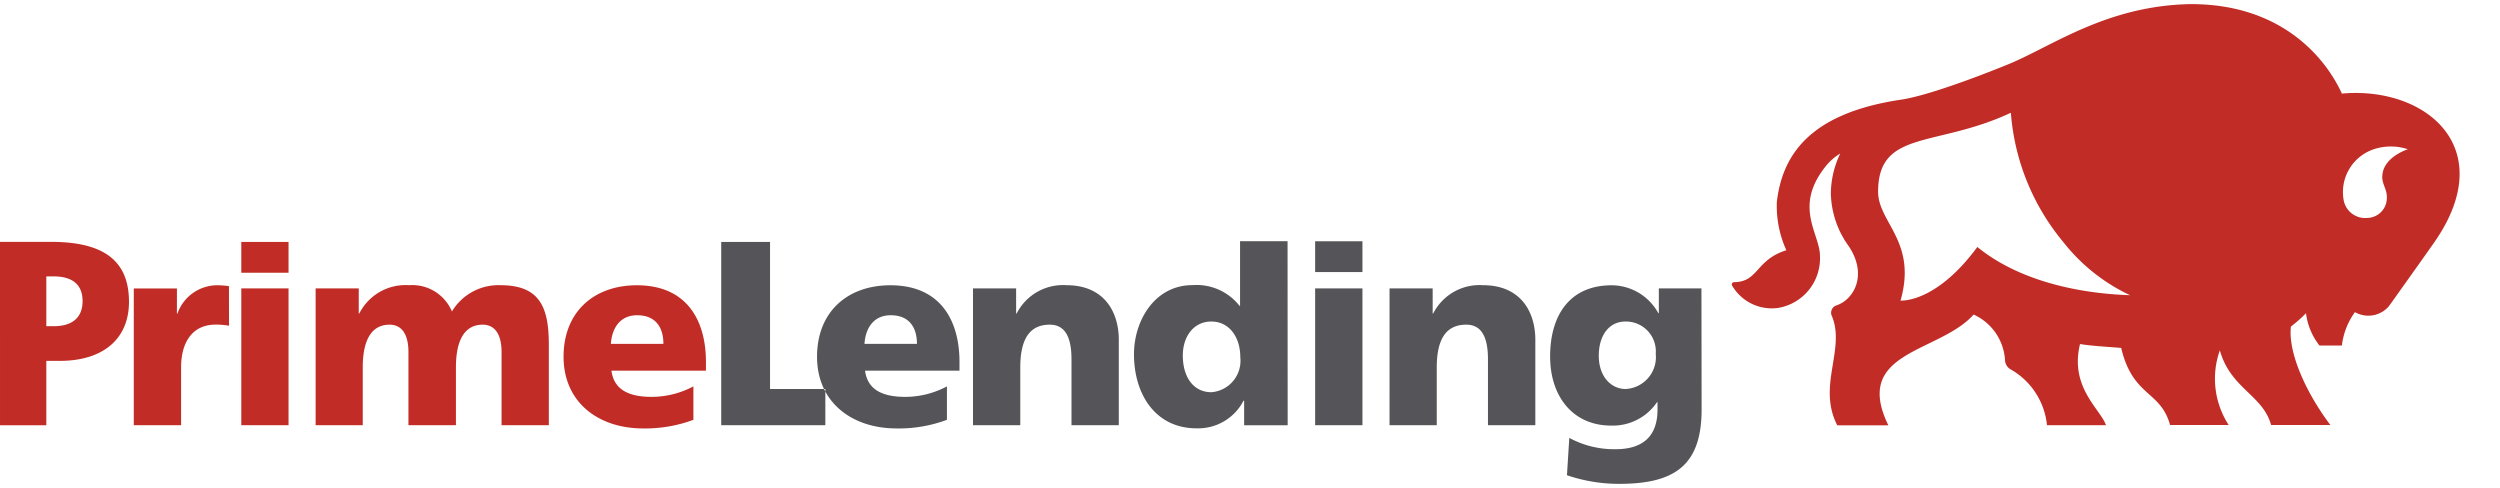 <svg height="488" viewBox="0 .002 202.856 38.93" width="2500" xmlns="http://www.w3.org/2000/svg"><path d="m160.146 25.192a4.349 4.349 0 0 1 2.549 3.732.887.887 0 0 0 .469.724 5.868 5.868 0 0 1 2.932 4.522h4.788c-.423-1.285-2.967-3.059-2.106-6.587.8.143 2.065.214 3.34.316.948 4 3.192 3.431 3.967 6.256h4.757a6.883 6.883 0 0 1 -.719-6.057c.882 3.12 3.487 3.61 4.16 6.057h4.808c-2.07-2.758-3.441-5.96-3.2-7.989a12.286 12.286 0 0 0 1.224-1.081 5.292 5.292 0 0 0 1.091 2.621h1.82a5.761 5.761 0 0 1 1.06-2.712 2.186 2.186 0 0 0 2.779-.51c.326-.459 3-4.206 3.691-5.2 5.3-7.648-.739-12.634-7.531-12.022-1.152-2.549-4.589-7.26-12.237-7.26-6.98.107-11.467 3.569-15.041 4.966 0 0-5.731 2.366-8.469 2.784-7.51 1.111-9.657 4.558-10.1 8.29a8.668 8.668 0 0 0 .77 3.931c-2.5.785-2.248 2.549-4.2 2.59-.2 0-.26.133-.209.265a3.728 3.728 0 0 0 3.778 1.82 4.079 4.079 0 0 0 3.36-4.206c0-1.8-2.152-3.962.413-7.214a4.416 4.416 0 0 1 1.234-1.106 7.648 7.648 0 0 0 -.765 3.222 7.557 7.557 0 0 0 1.428 4.267c1.606 2.361.433 4.385-.994 4.844a.632.632 0 0 0 -.382.785c1.2 2.707-1.188 5.726.469 8.938h4.145c-2.947-6.047 4.115-5.853 6.914-8.979m.3-5.481c-3.385 4.589-6.225 4.339-6.225 4.339 1.366-4.777-1.815-6.322-1.82-8.826 0-5.073 4.716-3.569 10.773-6.414a18.581 18.581 0 0 0 4.237 10.471 14.953 14.953 0 0 0 5.435 4.334c-4.329-.143-9.091-1.219-12.39-3.911m32.855-5.791c-.051.806.551 1.188.321 2.208a1.621 1.621 0 0 1 -1.53 1.224 1.779 1.779 0 0 1 -1.917-1.4 3.667 3.667 0 0 1 2.646-4.237 4.395 4.395 0 0 1 2.549.061c.031 0-1.978.607-2.065 2.141m-189.55 8.18h.617c1.3 0 2.325.51 2.325 2s-1.02 2.039-2.325 2.039h-.617zm-3.758 12.076h3.758v-5.223h1.1c3.518 0 5.608-1.79 5.608-4.788 0-3.334-2.039-4.869-6.322-4.869h-4.144zm19.579-11.105h3.834v11.1h-3.834zm3.834-1.27h-3.834v-2.5h3.834zm2.197 1.273h3.5v2.039h.041a4.207 4.207 0 0 1 4.048-2.3 3.491 3.491 0 0 1 3.472 2.131 4.405 4.405 0 0 1 3.941-2.131c3.2 0 3.921 1.81 3.921 4.818v6.541h-3.836v-5.964c0-1.254-.449-2.192-1.53-2.192-1.361 0-2.172 1.086-2.172 3.472v4.686h-3.854v-5.966c0-1.254-.444-2.192-1.53-2.192-1.366 0-2.177 1.086-2.177 3.472v4.686h-3.824zm23.958 4.497c.087-1.275.744-2.32 2.131-2.32 1.53 0 2.131 1.02 2.131 2.32zm7.714 2.177v-.709c0-3.3-1.489-6.22-5.608-6.22-3.452 0-5.945 2.131-5.945 5.8s2.789 5.817 6.455 5.817a11.217 11.217 0 0 0 4.079-.7v-2.713a7.225 7.225 0 0 1 -3.391.851c-1.876 0-3.059-.6-3.258-2.126z" fill="#c22c26"/><path d="m58.521 19.298h3.962v11.936h4.487v2.934h-8.449zm11.625 8.27c.082-1.275.744-2.32 2.126-2.32 1.53 0 2.131 1.02 2.131 2.32zm7.709 2.177v-.709c0-3.3-1.489-6.22-5.608-6.22-3.457 0-5.95 2.131-5.95 5.8s2.794 5.817 6.46 5.817a11.145 11.145 0 0 0 4.079-.7v-2.713a7.189 7.189 0 0 1 -3.385.851c-1.876 0-3.059-.6-3.258-2.126zm1.096-6.674h3.5v2.039h.041a4.217 4.217 0 0 1 4.048-2.3c3.029 0 4.242 2.131 4.242 4.436v6.925h-3.839v-5.364c0-2.09-.724-2.794-1.764-2.794-1.575 0-2.391 1.086-2.391 3.472v4.686h-3.837zm17.025 5.435c0-1.468.831-2.748 2.32-2.748 1.407 0 2.345 1.213 2.345 2.9a2.56 2.56 0 0 1 -2.345 2.835c-1.448 0-2.32-1.213-2.32-2.983m8.5-9.269h-3.855v5.246h-.041a4.428 4.428 0 0 0 -3.819-1.683c-3.059 0-4.747 2.876-4.747 5.608 0 3.283 1.769 6.011 5.068 6.011a4.142 4.142 0 0 0 3.819-2.238h.051v1.988h3.533zm2.237 3.83h3.839v11.1h-3.839zm3.839-1.326h-3.839v-2.5h3.839zm2.198 1.326h3.5v2.039h.041a4.217 4.217 0 0 1 4.048-2.3c3.029 0 4.242 2.131 4.242 4.436v6.925h-3.844v-5.364c0-2.09-.719-2.794-1.764-2.794-1.575 0-2.391 1.086-2.391 3.472v4.686h-3.832zm16.978 5.455c0-1.53.749-2.769 2.177-2.769a2.426 2.426 0 0 1 2.447 2.621 2.592 2.592 0 0 1 -2.447 2.855c-1.152 0-2.177-.979-2.177-2.707m8.331-5.455h-3.457v2.009h-.041a4.339 4.339 0 0 0 -3.773-2.264c-3.452 0-5.007 2.473-5.007 5.777s1.9 5.608 4.941 5.608a4.329 4.329 0 0 0 3.732-1.9h.041v.6c0 2.172-1.193 3.217-3.406 3.217a7.648 7.648 0 0 1 -3.753-.918l-.189 3.029a13.006 13.006 0 0 0 4.237.7c4.471 0 6.689-1.473 6.689-6.037z" fill="#555559"/><path d="m18.579 22.886a7.6 7.6 0 0 0 -.9-.071 3.434 3.434 0 0 0 -3.283 2.3h-.041v-2.039h-3.5v11.094h3.839v-4.684c0-2.177 1.02-3.477 2.789-3.477a5.649 5.649 0 0 1 1.1.092z" fill="#c22c26"/></svg>